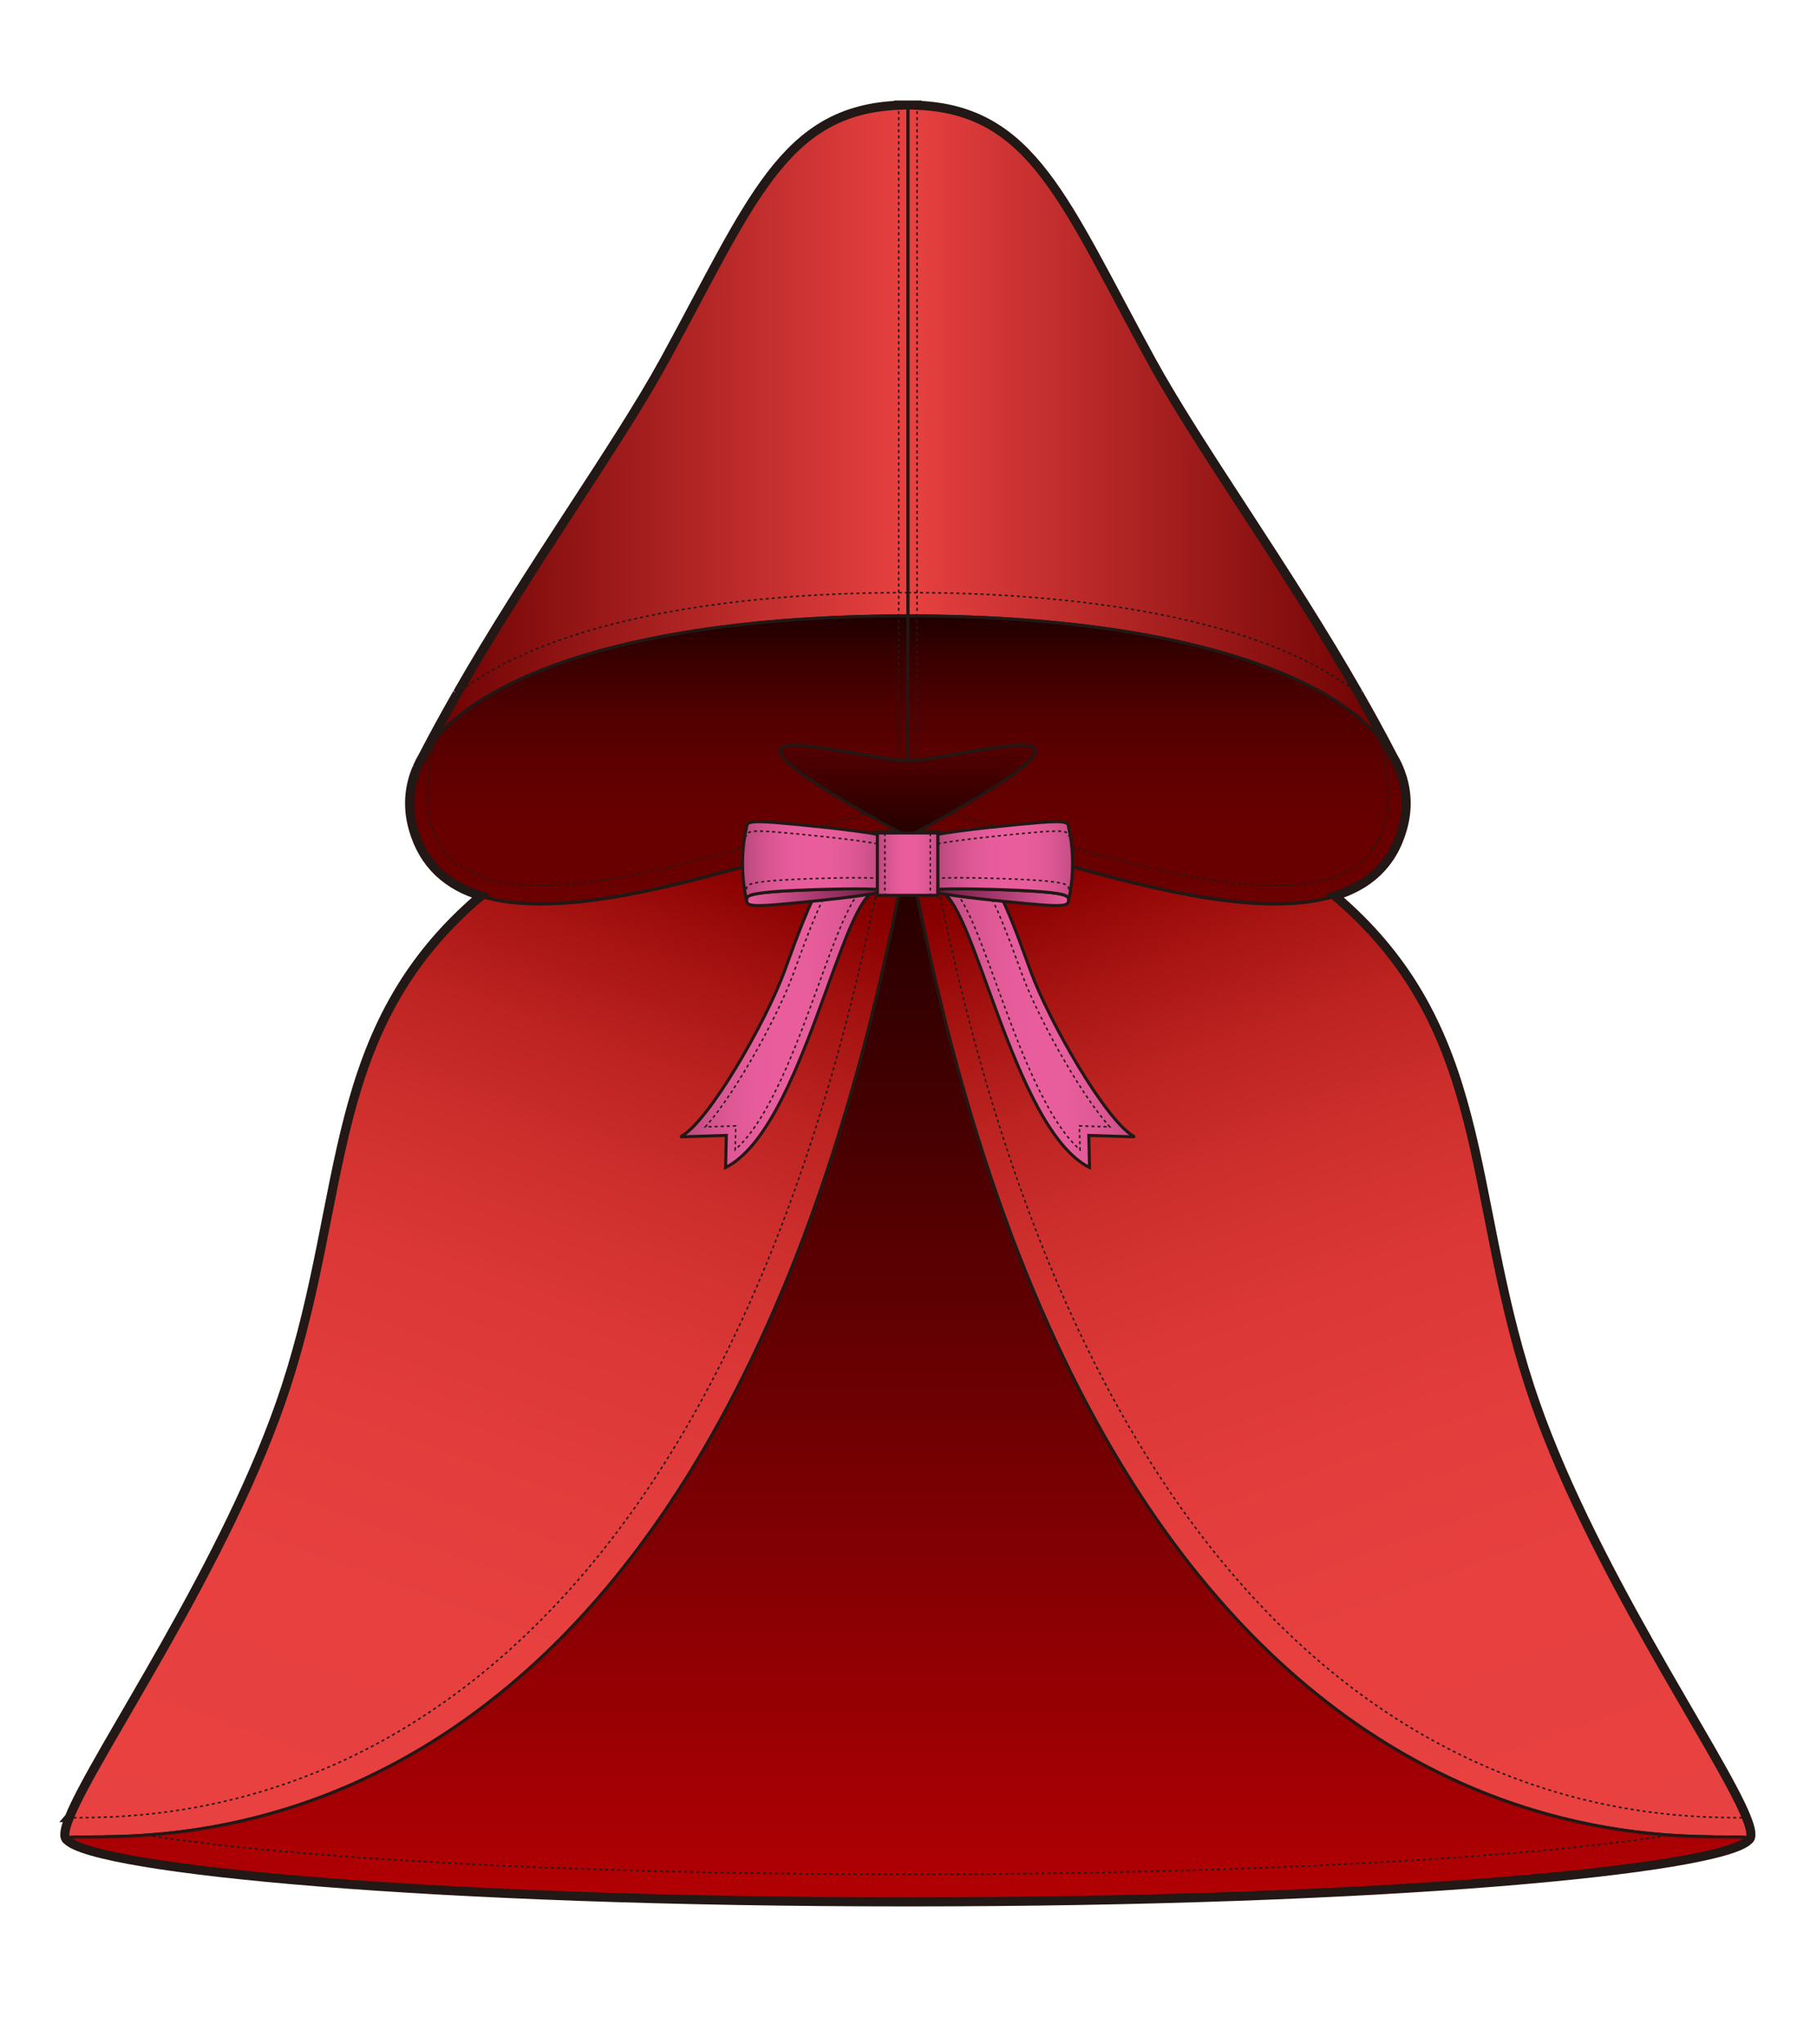 <?xml version="1.0" encoding="utf-8"?>
<!-- Generator: Adobe Illustrator 12.0.0, SVG Export Plug-In . SVG Version: 6.00 Build 51448)  -->
<!DOCTYPE svg PUBLIC "-//W3C//DTD SVG 1.1//EN" "http://www.w3.org/Graphics/SVG/1.1/DTD/svg11.dtd">
<svg  version="1.1" id="レイヤー_1" xmlns="http://www.w3.org/2000/svg" xmlns:xlink="http://www.w3.org/1999/xlink" width="600" height="675" viewBox="0 0 600 675"
	 overflow="visible" enable-background="new 0 0 600 675" xml:space="preserve">
<rect fill="none" width="600" height="675"/>
<g>
	<linearGradient id="XMLID_16_" gradientUnits="userSpaceOnUse" x1="461.914" y1="144.203" x2="299.791" y2="144.203">
		<stop  offset="0" style="stop-color:#6A0000"/>
		<stop  offset="1" style="stop-color:#E84141"/>
	</linearGradient>
	<path fill="url(#XMLID_16_)" stroke="#221815" d="M299.791,203.345c93.664,0,150.11,22.045,162.123,50.306
		c-25.646-50.93-63.049-100.439-81.696-134.487c-29.524-53.907-39.796-84.41-80.427-84.41V203.345z"/>
	<linearGradient id="XMLID_17_" gradientUnits="userSpaceOnUse" x1="297.889" y1="232.371" x2="297.889" y2="277.846">
		<stop  offset="0" style="stop-color:#6A0000"/>
		<stop  offset="0.588" style="stop-color:#3F0000"/>
		<stop  offset="1" style="stop-color:#200000"/>
	</linearGradient>
	<rect x="240.582" y="232.371" fill="url(#XMLID_17_)" stroke="#221815" width="114.613" height="45.475"/>
	<linearGradient id="XMLID_18_" gradientUnits="userSpaceOnUse" x1="137.668" y1="144.202" x2="299.791" y2="144.202">
		<stop  offset="0" style="stop-color:#6A0000"/>
		<stop  offset="1" style="stop-color:#E84141"/>
	</linearGradient>
	<path fill="url(#XMLID_18_)" stroke="#221815" d="M299.791,203.345c-93.664,0-150.11,22.045-162.123,50.306
		c25.646-50.93,63.049-100.439,81.697-134.487c29.524-53.907,39.795-84.41,80.426-84.41V203.345z"/>
	<path fill="none" stroke="#221815" stroke-width="0.5" stroke-dasharray="1" d="M299.791,195.666
		c-74.307,0-125.189,13.875-149.045,33.721"/>
	<path fill="none" stroke="#221815" stroke-width="0.5" stroke-dasharray="1" d="M299.791,195.666
		c74.307,0,125.189,13.875,149.045,33.721"/>
	<linearGradient id="XMLID_19_" gradientUnits="userSpaceOnUse" x1="235.742" y1="252.64" x2="96.662" y2="634.76">
		<stop  offset="0" style="stop-color:#6A0000"/>
		<stop  offset="0.071" style="stop-color:#880000"/>
		<stop  offset="0.155" style="stop-color:#A51311"/>
		<stop  offset="0.246" style="stop-color:#BC2321"/>
		<stop  offset="0.345" style="stop-color:#CD2F2D"/>
		<stop  offset="0.454" style="stop-color:#DA3736"/>
		<stop  offset="0.579" style="stop-color:#E23C3C"/>
		<stop  offset="0.732" style="stop-color:#E7403F"/>
		<stop  offset="1" style="stop-color:#E84141"/>
	</linearGradient>
	<path fill="url(#XMLID_19_)" stroke="#221815" d="M22.156,607.641c-7.982-5.449,49.982-81.111,72.316-149.822
		c20.965-64.502,12.495-118.066,64.221-161.912c46.801,14.337,145.311-36.994,141.098-16.344
		C232.205,654.84,13.684,599.17,22.156,607.641L22.156,607.641z"/>
	
		<linearGradient id="XMLID_20_" gradientUnits="userSpaceOnUse" x1="13573.147" y1="252.64" x2="13434.066" y2="634.76" gradientTransform="matrix(-1 0 0 1 13936.986 0)">
		<stop  offset="0" style="stop-color:#6A0000"/>
		<stop  offset="0.071" style="stop-color:#880000"/>
		<stop  offset="0.155" style="stop-color:#A51311"/>
		<stop  offset="0.246" style="stop-color:#BC2321"/>
		<stop  offset="0.345" style="stop-color:#CD2F2D"/>
		<stop  offset="0.454" style="stop-color:#DA3736"/>
		<stop  offset="0.579" style="stop-color:#E23C3C"/>
		<stop  offset="0.732" style="stop-color:#E7403F"/>
		<stop  offset="1" style="stop-color:#E84141"/>
	</linearGradient>
	<path fill="url(#XMLID_20_)" stroke="#221815" d="M577.428,607.641c7.981-5.451-49.982-81.112-72.316-149.822
		c-20.965-64.503-12.496-118.068-64.221-161.912c-46.801,14.336-145.311-36.995-141.099-16.345
		C367.379,654.839,585.899,599.169,577.428,607.641L577.428,607.641z"/>
	<path fill="none" stroke="#221815" stroke-width="0.5" stroke-dasharray="1" d="M293.244,274.507
		C234.052,600.693,60.561,600.042,22.875,600.185"/>
	<linearGradient id="XMLID_21_" gradientUnits="userSpaceOnUse" x1="217.522" y1="298.382" x2="217.522" y2="203.345">
		<stop  offset="0" style="stop-color:#6A0000"/>
		<stop  offset="0.254" style="stop-color:#680000"/>
		<stop  offset="0.468" style="stop-color:#5F0000"/>
		<stop  offset="0.669" style="stop-color:#500000"/>
		<stop  offset="0.86" style="stop-color:#380000"/>
		<stop  offset="1" style="stop-color:#200000"/>
	</linearGradient>
	<path fill="url(#XMLID_21_)" stroke="#221815" d="M299.791,251.156c-15.654,0-85.952-21.558-1.016,24.557
		c-13.678-10.951-145.451,57.606-162.322-2.007c-10.516-37.153,48.379-70.361,163.338-70.361V251.156z"/>
	<path fill="none" stroke="#221815" stroke-width="0.5" stroke-dasharray="1" d="M145.283,242.219
		c-3.854,5.097-3.963,17.643-3.963,23.106c0,2.221,0.32,4.466,0.96,6.731l0,0c1.973,6.969,5.818,11.965,11.752,15.274
		c22.053,12.291,67.35-0.64,100.425-10.08c9.335-2.665,25.249-7.065,31.62-8.581"/>
	<linearGradient id="XMLID_22_" gradientUnits="userSpaceOnUse" x1="382.06" y1="298.382" x2="382.06" y2="203.345">
		<stop  offset="0" style="stop-color:#6A0000"/>
		<stop  offset="0.254" style="stop-color:#680000"/>
		<stop  offset="0.468" style="stop-color:#5F0000"/>
		<stop  offset="0.669" style="stop-color:#500000"/>
		<stop  offset="0.86" style="stop-color:#380000"/>
		<stop  offset="1" style="stop-color:#200000"/>
	</linearGradient>
	<path fill="url(#XMLID_22_)" stroke="#221815" d="M299.791,251.156c15.654,0,85.953-21.558,1.016,24.557
		c13.678-10.951,145.452,57.606,162.323-2.007c10.515-37.153-48.38-70.361-163.339-70.361V251.156z"/>
	<linearGradient id="XMLID_23_" gradientUnits="userSpaceOnUse" x1="299.792" y1="279.562" x2="299.792" y2="628.031">
		<stop  offset="0" style="stop-color:#200000"/>
		<stop  offset="1" style="stop-color:#B20004"/>
	</linearGradient>
	<path fill="url(#XMLID_23_)" stroke="#221815" d="M299.791,628.031c157.566,0,267.961-10.715,277.637-20.391l0,0
		c8.471-8.471-210.051,47.199-277.637-328.079C232.205,654.84,13.684,599.17,22.156,607.641h-0.002
		C31.83,617.316,142.225,628.031,299.791,628.031z"/>
	<path fill="none" stroke="#221815" stroke-width="0.5" stroke-dasharray="1" d="M48.412,605.904
		c42.924,7.026,134.08,12.965,251.379,12.965c117.305,0,208.463-5.938,251.385-12.967"/>
	
		<rect x="296.763" y="34.754" fill="none" stroke="#221815" stroke-width="0.5" stroke-dasharray="1" width="6.058" height="216.402"/>
	<line fill="none" stroke="#221815" x1="299.791" y1="34.754" x2="299.791" y2="203.345"/>
	<path fill="none" stroke="#221815" stroke-width="0.5" stroke-dasharray="1" d="M306.336,274.507
		c59.192,326.187,232.684,325.535,270.369,325.678"/>
	<path fill="none" stroke="#221815" stroke-width="0.5" stroke-dasharray="1" d="M313.504,268.67
		c6.371,1.515,22.285,5.916,31.62,8.581c33.077,9.44,78.374,22.37,100.425,10.08c5.936-3.309,9.78-8.305,11.752-15.274l0,0
		c0.642-2.265,0.961-4.51,0.961-6.731c0-5.463-0.107-18.009-3.962-23.106"/>
	<g>
		<linearGradient id="XMLID_24_" gradientUnits="userSpaceOnUse" x1="309.665" y1="332.255" x2="374.721" y2="332.255">
			<stop  offset="0" style="stop-color:#B7477C"/>
			<stop  offset="0.054" style="stop-color:#C24C83"/>
			<stop  offset="0.167" style="stop-color:#D5548F"/>
			<stop  offset="0.28" style="stop-color:#E05997"/>
			<stop  offset="0.395" style="stop-color:#E75C9C"/>
			<stop  offset="0.511" style="stop-color:#E95D9D"/>
			<stop  offset="0.648" style="stop-color:#E85D9C"/>
			<stop  offset="0.766" style="stop-color:#E25A98"/>
			<stop  offset="0.877" style="stop-color:#D75591"/>
			<stop  offset="0.984" style="stop-color:#C64E86"/>
			<stop  offset="1" style="stop-color:#C44D84"/>
		</linearGradient>
		<path fill="url(#XMLID_24_)" stroke="#221815" d="M309.665,279.024c15.542,0,21.241,15.676,30.683,41.646
			c5.928,16.302,25.125,50.07,34.373,54.695l-15.18-0.482l0.24,10.603c-25.539-12.771-38.551-91.318-50.116-91.318"/>
		<path fill="none" stroke="#221815" stroke-width="0.5" stroke-dasharray="1" d="M309.665,291.14
			c6.756,0,11.029,10.931,19.298,33.671c7.342,20.198,16.282,44.741,27.656,54.805c-0.053-2.297-0.18-7.861-0.18-7.861
			s6.639,0.211,10.01,0.318c-10.691-12.125-24.338-37.689-28.948-50.366c-9.997-27.499-14.958-39.653-27.836-39.653"/>
		<linearGradient id="XMLID_25_" gradientUnits="userSpaceOnUse" x1="352.856" y1="296.24" x2="307.65" y2="296.24">
			<stop  offset="0.006" style="stop-color:#E95D9D"/>
			<stop  offset="1" style="stop-color:#671840"/>
		</linearGradient>
		<path fill="url(#XMLID_25_)" stroke="#221815" d="M307.65,294.094c0.097-1.193,27.078-0.403,36.231,0.329
			c9.153,0.731,9.05,1.697,8.955,2.892c-0.097,1.193-0.147,2.163-9.3,1.431C334.383,298.013,307.556,295.287,307.65,294.094z"/>
		<linearGradient id="XMLID_26_" gradientUnits="userSpaceOnUse" x1="309.665" y1="284.312" x2="354.182" y2="284.312">
			<stop  offset="0" style="stop-color:#B7477C"/>
			<stop  offset="0.054" style="stop-color:#C24C83"/>
			<stop  offset="0.167" style="stop-color:#D5548F"/>
			<stop  offset="0.28" style="stop-color:#E05997"/>
			<stop  offset="0.395" style="stop-color:#E75C9C"/>
			<stop  offset="0.511" style="stop-color:#E95D9D"/>
			<stop  offset="0.648" style="stop-color:#E85D9C"/>
			<stop  offset="0.766" style="stop-color:#E25A98"/>
			<stop  offset="0.877" style="stop-color:#D75591"/>
			<stop  offset="0.984" style="stop-color:#C64E86"/>
			<stop  offset="1" style="stop-color:#C44D84"/>
		</linearGradient>
		<path fill="url(#XMLID_26_)" stroke="#221815" d="M343.537,271.563c9.152-0.731,9.203,0.238,9.3,1.431
			c3.026,12.88,0,24.321,0,24.321c0.095-1.194,0.198-2.161-8.955-2.892c-7.657-0.613-27.787-1.266-34.217-0.764v-18.156
			C316.045,274.165,335.914,272.173,343.537,271.563z"/>
		<path fill="none" stroke="#221815" stroke-width="0.5" stroke-dasharray="1" d="M309.665,278.613
			c6.38-1.339,26.249-3.331,33.872-3.941c9.152-0.732,9.203,0.238,9.3,1.432"/>
		<path fill="none" stroke="#221815" stroke-width="0.5" stroke-dasharray="1" d="M352.837,293.651
			c0.095-1.194,0.198-2.16-8.955-2.891c-7.657-0.614-27.787-1.266-34.217-0.764"/>
		<linearGradient id="XMLID_27_" gradientUnits="userSpaceOnUse" x1="224.665" y1="332.255" x2="289.722" y2="332.255">
			<stop  offset="0" style="stop-color:#B7477C"/>
			<stop  offset="0.054" style="stop-color:#C24C83"/>
			<stop  offset="0.167" style="stop-color:#D5548F"/>
			<stop  offset="0.28" style="stop-color:#E05997"/>
			<stop  offset="0.395" style="stop-color:#E75C9C"/>
			<stop  offset="0.511" style="stop-color:#E95D9D"/>
			<stop  offset="0.648" style="stop-color:#E85D9C"/>
			<stop  offset="0.766" style="stop-color:#E25A98"/>
			<stop  offset="0.877" style="stop-color:#D75591"/>
			<stop  offset="0.984" style="stop-color:#C64E86"/>
			<stop  offset="1" style="stop-color:#C44D84"/>
		</linearGradient>
		<path fill="url(#XMLID_27_)" stroke="#221815" d="M289.722,279.024c-15.542,0-21.24,15.676-30.683,41.646
			c-5.928,16.302-25.125,50.07-34.374,54.695l15.18-0.482l-0.24,10.603c25.54-12.771,38.552-91.318,50.117-91.318"/>
		<path fill="none" stroke="#221815" stroke-width="0.5" stroke-dasharray="1" d="M289.722,291.14
			c-6.757,0-11.03,10.931-19.298,33.671c-7.343,20.198-16.283,44.741-27.656,54.805c0.053-2.297,0.179-7.861,0.179-7.861
			s-6.64,0.211-10.009,0.318c10.69-12.125,24.338-37.689,28.947-50.366c9.997-27.499,14.959-39.653,27.837-39.653"/>
		<linearGradient id="XMLID_28_" gradientUnits="userSpaceOnUse" x1="246.531" y1="296.239" x2="291.735" y2="296.239">
			<stop  offset="0.006" style="stop-color:#E95D9D"/>
			<stop  offset="1" style="stop-color:#671840"/>
		</linearGradient>
		<path fill="url(#XMLID_28_)" stroke="#221815" d="M291.734,294.094c-0.096-1.193-27.076-0.403-36.23,0.329
			c-9.152,0.731-9.049,1.697-8.953,2.892c0.096,1.193,0.146,2.163,9.299,1.431C265.002,298.013,291.831,295.287,291.734,294.094z"/>
		<linearGradient id="XMLID_29_" gradientUnits="userSpaceOnUse" x1="245.204" y1="284.312" x2="289.721" y2="284.312">
			<stop  offset="0" style="stop-color:#B7477C"/>
			<stop  offset="0.054" style="stop-color:#C24C83"/>
			<stop  offset="0.167" style="stop-color:#D5548F"/>
			<stop  offset="0.28" style="stop-color:#E05997"/>
			<stop  offset="0.395" style="stop-color:#E75C9C"/>
			<stop  offset="0.511" style="stop-color:#E95D9D"/>
			<stop  offset="0.648" style="stop-color:#E85D9C"/>
			<stop  offset="0.766" style="stop-color:#E25A98"/>
			<stop  offset="0.877" style="stop-color:#D75591"/>
			<stop  offset="0.984" style="stop-color:#C64E86"/>
			<stop  offset="1" style="stop-color:#C44D84"/>
		</linearGradient>
		<path fill="url(#XMLID_29_)" stroke="#221815" d="M255.85,271.563c-9.153-0.731-9.203,0.238-9.299,1.431
			c-3.029,12.88,0,24.321,0,24.321c-0.096-1.194-0.199-2.161,8.953-2.892c7.658-0.613,27.787-1.266,34.218-0.764v-18.156
			C283.342,274.165,263.473,272.173,255.85,271.563z"/>
		<path fill="none" stroke="#221815" stroke-width="0.5" stroke-dasharray="1" d="M289.722,278.613
			c-6.38-1.339-26.249-3.331-33.872-3.941c-9.153-0.732-9.203,0.238-9.299,1.432"/>
		<path fill="none" stroke="#221815" stroke-width="0.5" stroke-dasharray="1" d="M246.551,293.651
			c-0.096-1.194-0.199-2.16,8.953-2.891c7.658-0.614,27.787-1.266,34.218-0.764"/>
		<linearGradient id="XMLID_30_" gradientUnits="userSpaceOnUse" x1="289.722" y1="285.325" x2="309.665" y2="285.325">
			<stop  offset="0" style="stop-color:#B7477C"/>
			<stop  offset="0.054" style="stop-color:#C24C83"/>
			<stop  offset="0.167" style="stop-color:#D5548F"/>
			<stop  offset="0.28" style="stop-color:#E05997"/>
			<stop  offset="0.395" style="stop-color:#E75C9C"/>
			<stop  offset="0.511" style="stop-color:#E95D9D"/>
			<stop  offset="0.648" style="stop-color:#E85D9C"/>
			<stop  offset="0.766" style="stop-color:#E25A98"/>
			<stop  offset="0.877" style="stop-color:#D75591"/>
			<stop  offset="0.984" style="stop-color:#C64E86"/>
			<stop  offset="1" style="stop-color:#C44D84"/>
		</linearGradient>
		<rect x="289.722" y="275.041" fill="url(#XMLID_30_)" stroke="#221815" width="19.943" height="20.568"/>
		
			<line fill="none" stroke="#221815" stroke-width="0.5" stroke-dasharray="1" x1="292.192" y1="275.041" x2="292.192" y2="295.609"/>
		
			<line fill="none" stroke="#221815" stroke-width="0.5" stroke-dasharray="1" x1="307.193" y1="275.041" x2="307.193" y2="295.609"/>
	</g>
	<path fill="none" stroke="#221815" stroke-width="3" d="M440.791,295.774c10.85-3.298,18.934-10.11,22.339-22.141
		c1.955-6.905,1.506-13.672-1.249-20.117c0.011,0.021,0.021,0.042,0.033,0.063c-0.016-0.035-0.034-0.068-0.049-0.103
		c-0.277-0.65-0.582-1.296-0.908-1.938c-0.049-0.097-0.103-0.193-0.153-0.29c-0.294-0.569-0.609-1.134-0.94-1.697
		c-0.035-0.06-0.064-0.121-0.1-0.182c0.015,0.03,0.029,0.061,0.046,0.091c-0.048-0.083-0.099-0.166-0.149-0.248
		c0.032,0.052,0.071,0.104,0.104,0.157c-3.478-6.729-7.15-13.424-10.939-20.058l0.012,0.002c-0.007-0.004-0.012-0.01-0.019-0.015
		c-24.047-42.097-52.937-81.608-68.6-110.207c-28.774-52.536-39.273-82.83-77.397-84.337v-0.072h-6.058v0.072
		c-38.125,1.508-48.624,31.802-77.397,84.337c-15.664,28.599-44.554,68.11-68.601,110.207c-0.006,0.005-0.012,0.011-0.019,0.015
		l0.013-0.002c-3.79,6.634-7.463,13.329-10.94,20.058c0.033-0.052,0.071-0.105,0.104-0.157c-0.051,0.083-0.102,0.166-0.148,0.248
		c0.016-0.03,0.03-0.061,0.045-0.091c-0.033,0.061-0.064,0.122-0.099,0.182c-0.332,0.563-0.648,1.128-0.941,1.697
		c-0.051,0.096-0.104,0.193-0.153,0.29c-0.326,0.643-0.629,1.289-0.908,1.938c-0.014,0.035-0.033,0.068-0.049,0.103
		c0.012-0.021,0.023-0.042,0.033-0.063c-2.755,6.445-3.203,13.212-1.248,20.117c3.407,12.041,11.5,18.853,22.362,22.148
		c-51.726,43.846-43.378,97.462-64.343,161.965C75.646,515.668,31.5,578.525,22.881,600.104l-0.006,0.007h0.004
		c-1.604,4.014-1.977,6.599-0.727,7.455c-0.119-0.118-0.186-0.223-0.215-0.318c0.031,0.096,0.1,0.2,0.219,0.32
		c9.679,9.676,120.07,20.391,277.635,20.391s267.956-10.715,277.637-20.391c0.025-0.026,0.041-0.05,0.063-0.074
		c-0.021,0.023-0.035,0.046-0.061,0.071c1.25-0.856,0.877-3.44-0.725-7.454c-8.609-21.569-52.765-84.437-71.594-142.366
		C484.146,393.242,492.518,339.618,440.791,295.774z"/>
</g>
</svg>
